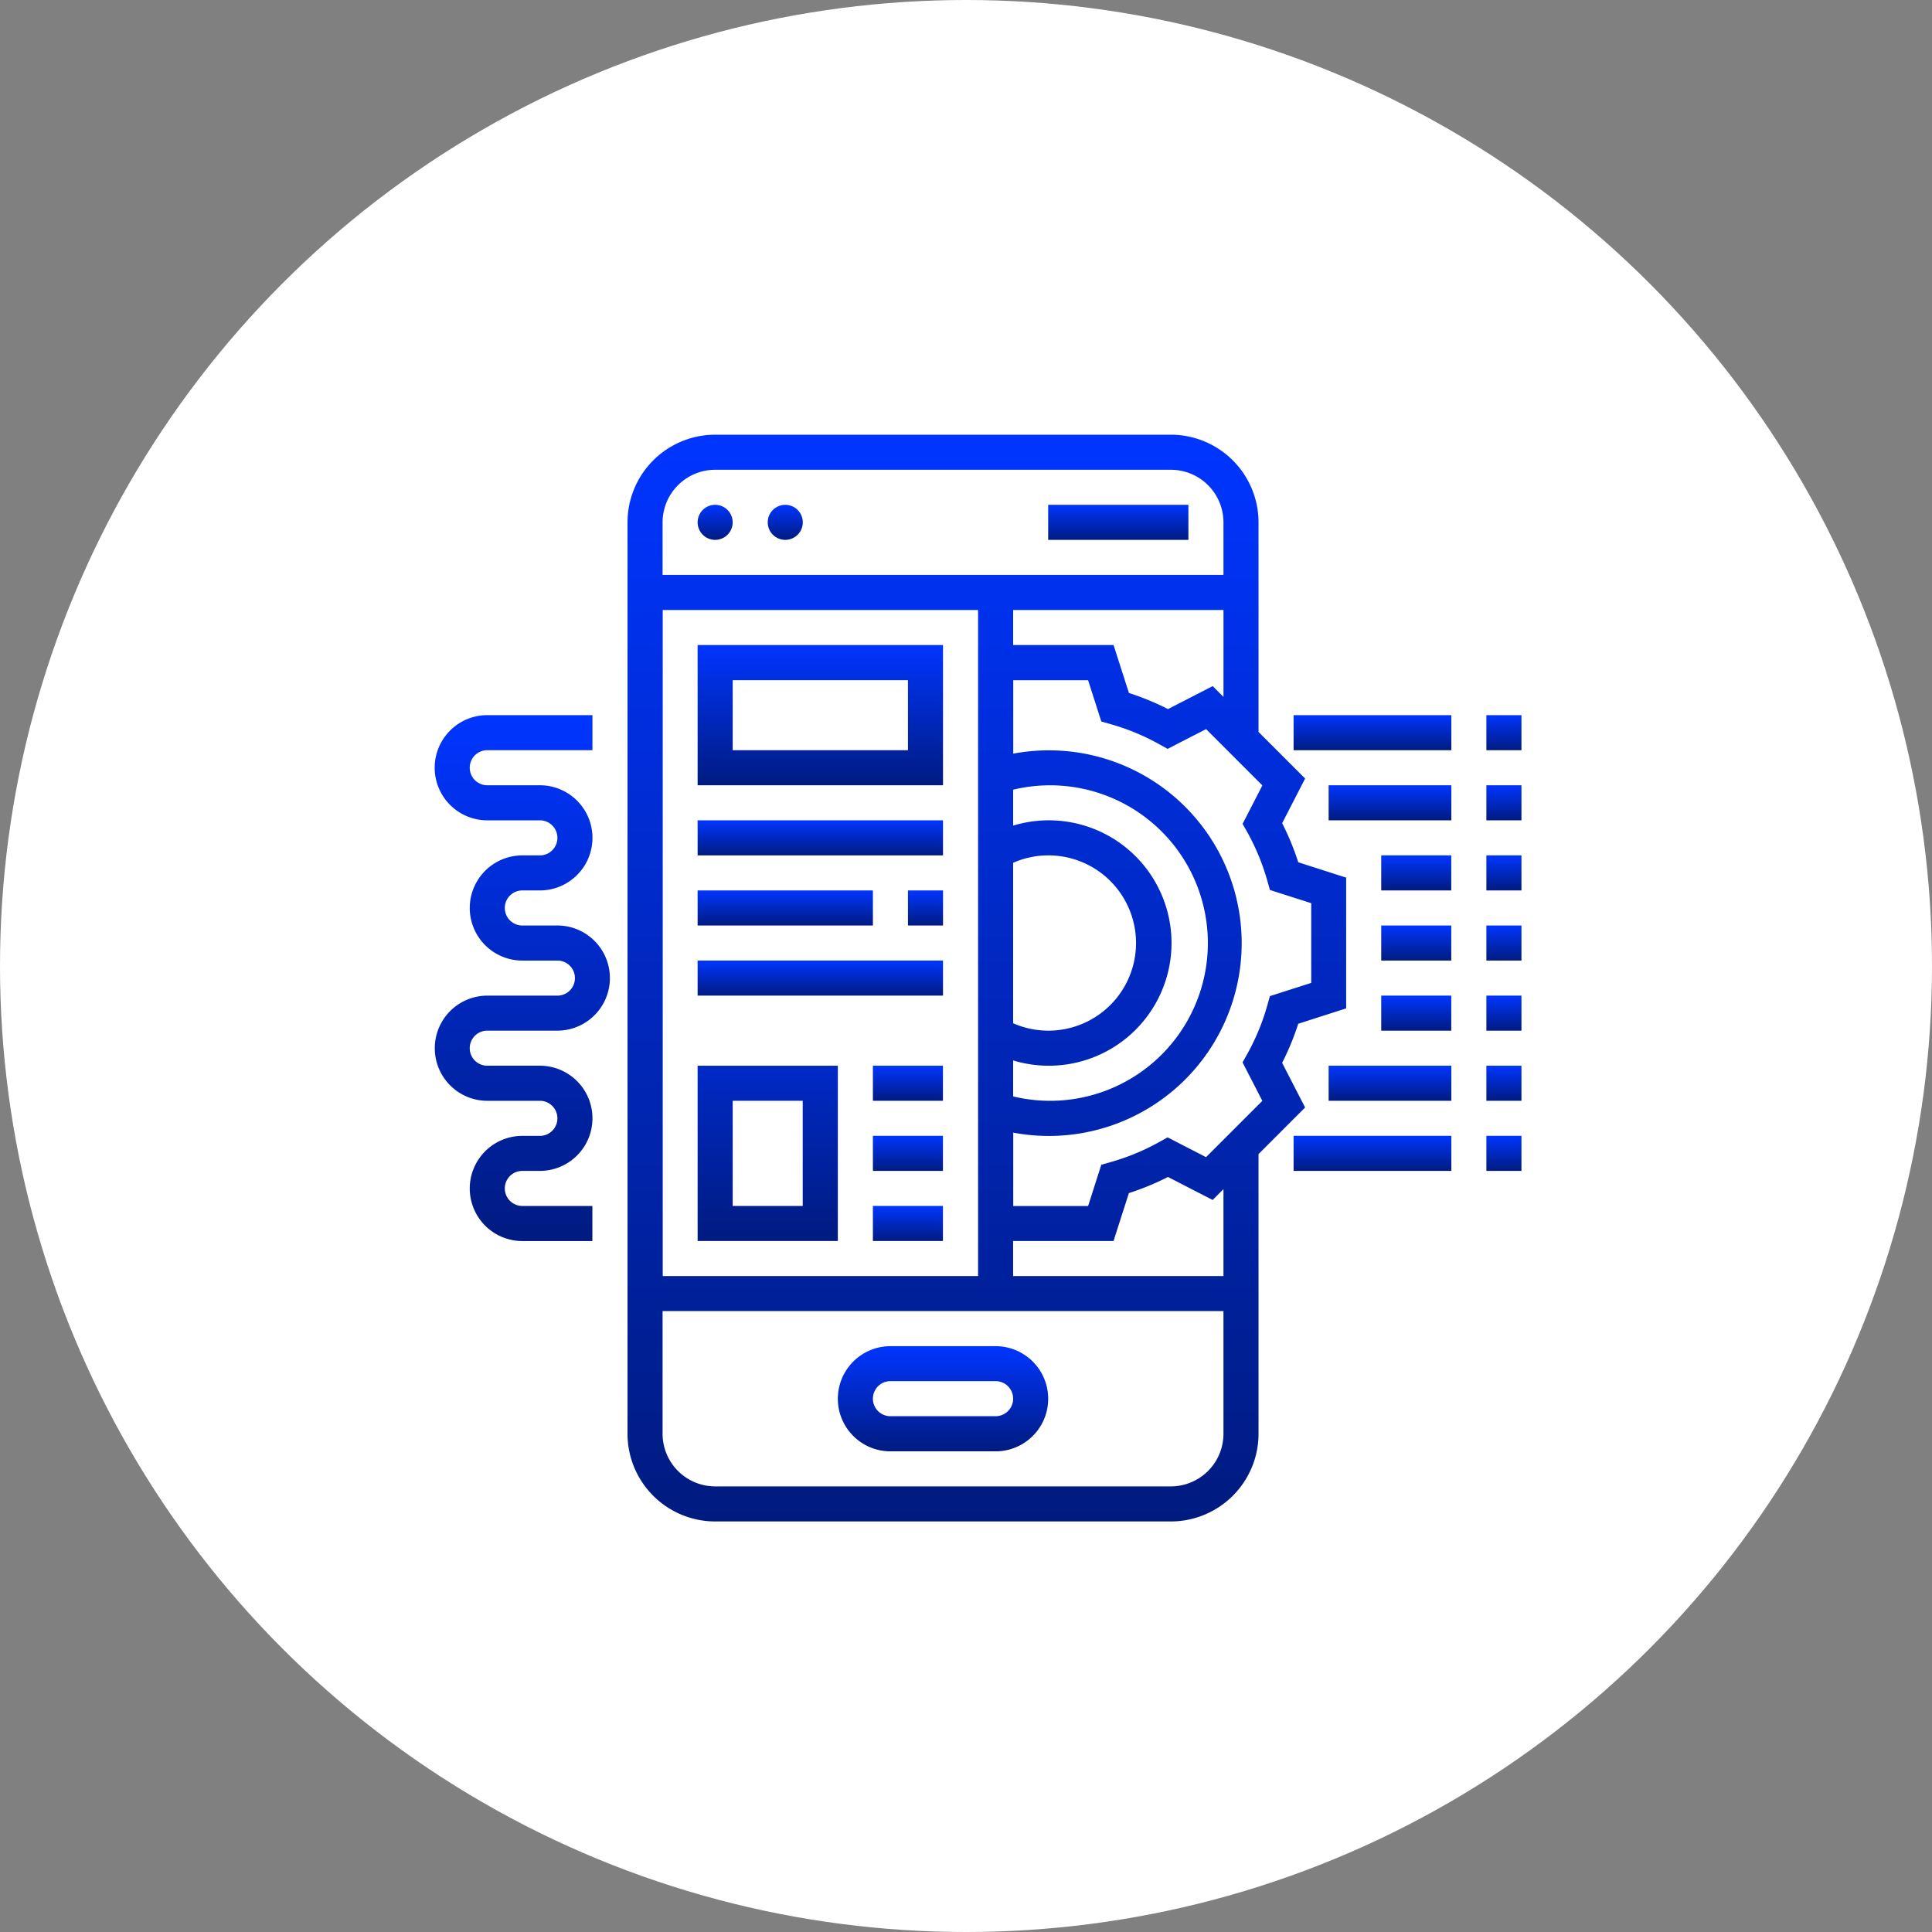 <svg xmlns="http://www.w3.org/2000/svg" xmlns:xlink="http://www.w3.org/1999/xlink" width="80" height="80" viewBox="0 0 80 80">
  <rect x="0" y="0" width="80" height="80" fill="#808080" stroke="none"/>
  <defs>
    <linearGradient id="linear-gradient" x1="0.5" x2="0.5" y2="1" gradientUnits="objectBoundingBox">
      <stop offset="0" stop-color="#0035ff"/>
      <stop offset="1" stop-color="#001b80"/>
    </linearGradient>
  </defs>
  <g id="Group_11418" data-name="Group 11418" transform="translate(-683 -1019)">
    <circle id="Ellipse_8" data-name="Ellipse 8" cx="40" cy="40" r="40" transform="translate(683 1019)" fill="#fff"/>
    <g id="automatizado" transform="translate(701 1037)">
      <circle id="Ellipse_11" data-name="Ellipse 11" cx="0.726" cy="0.726" r="0.726" transform="translate(10.887 2.903)" fill="url(#linear-gradient)"/>
      <circle id="Ellipse_12" data-name="Ellipse 12" cx="0.726" cy="0.726" r="0.726" transform="translate(13.79 2.903)" fill="url(#linear-gradient)"/>
      <path id="Path_499" data-name="Path 499" d="M35,4h5.806V5.452H35Z" transform="translate(-9.597 -1.097)" fill="url(#linear-gradient)"/>
      <path id="Path_500" data-name="Path 500" d="M29.532,52H25.177a2.177,2.177,0,1,0,0,4.355h4.355a2.177,2.177,0,1,0,0-4.355Zm0,2.9H25.177a.726.726,0,0,1,0-1.452h4.355a.726.726,0,1,1,0,1.452Z" transform="translate(-6.306 -14.258)" fill="url(#linear-gradient)"/>
      <path id="Path_501" data-name="Path 501" d="M39.058,27.859l-.952-1.849a10.853,10.853,0,0,0,.667-1.618l1.985-.637V18.341l-1.984-.636a10.84,10.84,0,0,0-.667-1.618l.952-1.85-1.93-1.929V3.629A3.633,3.633,0,0,0,33.5,0H14.629A3.633,3.633,0,0,0,11,3.629V41.371A3.633,3.633,0,0,0,14.629,45H33.5a3.633,3.633,0,0,0,3.629-3.629V29.789Zm-2.4-11.411a9.373,9.373,0,0,1,.837,2.029l.106.375,1.71.547v3.3l-1.71.548-.106.375a9.344,9.344,0,0,1-.837,2.029l-.191.34.82,1.593-2.331,2.331-1.593-.819-.34.19a9.373,9.373,0,0,1-2.029.837l-.375.106-.547,1.71h-3.1V28.9a7.984,7.984,0,1,0,0-15.693v-3.04h3.1l.548,1.71.375.106a9.41,9.41,0,0,1,2.029.837l.34.19,1.593-.819,2.331,2.331-.819,1.593Zm-24.2,18.39V7.258H25.516V34.839ZM26.968,17.726a3.629,3.629,0,1,1,0,6.645Zm0,8.184a5.081,5.081,0,1,0,0-9.723V14.7a6.532,6.532,0,1,1,0,12.7Zm8.263-15.5-1.85.952a10.84,10.84,0,0,0-1.618-.667L31.126,8.71H26.968V7.258h8.71v3.6Zm-20.6-8.958H33.5a2.18,2.18,0,0,1,2.177,2.177V5.806H12.452V3.629A2.18,2.18,0,0,1,14.629,1.452ZM33.5,43.548H14.629a2.18,2.18,0,0,1-2.177-2.177V36.29H35.677v5.081A2.18,2.18,0,0,1,33.5,43.548Zm2.177-8.71h-8.71V33.387h4.158l.636-1.984a10.84,10.84,0,0,0,1.618-.667l1.85.952.448-.448Z" transform="translate(-3.016)" fill="url(#linear-gradient)"/>
      <path id="Path_502" data-name="Path 502" d="M15,12v5.806H25.161V12Zm8.71,4.355H16.452v-2.9H23.71Z" transform="translate(-4.113 -3.29)" fill="url(#linear-gradient)"/>
      <path id="Path_503" data-name="Path 503" d="M15,43.258h5.806V36H15Zm1.452-5.806h2.9v4.355h-2.9Z" transform="translate(-4.113 -9.871)" fill="url(#linear-gradient)"/>
      <path id="Path_504" data-name="Path 504" d="M25,40h2.9v1.452H25Z" transform="translate(-6.855 -10.968)" fill="url(#linear-gradient)"/>
      <path id="Path_505" data-name="Path 505" d="M25,44h2.9v1.452H25Z" transform="translate(-6.855 -12.065)" fill="url(#linear-gradient)"/>
      <path id="Path_506" data-name="Path 506" d="M25,36h2.9v1.452H25Z" transform="translate(-6.855 -9.871)" fill="url(#linear-gradient)"/>
      <path id="Path_507" data-name="Path 507" d="M15,22H25.161v1.452H15Z" transform="translate(-4.113 -6.032)" fill="url(#linear-gradient)"/>
      <path id="Path_508" data-name="Path 508" d="M27,26h1.452v1.452H27Z" transform="translate(-7.403 -7.129)" fill="url(#linear-gradient)"/>
      <path id="Path_509" data-name="Path 509" d="M15,26h7.258v1.452H15Z" transform="translate(-4.113 -7.129)" fill="url(#linear-gradient)"/>
      <path id="Path_510" data-name="Path 510" d="M15,30H25.161v1.452H15Z" transform="translate(-4.113 -8.226)" fill="url(#linear-gradient)"/>
      <path id="Path_511" data-name="Path 511" d="M5.081,24.71H3.629a.726.726,0,0,1,0-1.452h.726a2.177,2.177,0,1,0,0-4.355H2.177a.726.726,0,0,1,0-1.452H6.532V16H2.177a2.177,2.177,0,0,0,0,4.355H4.355a.726.726,0,1,1,0,1.452H3.629a2.177,2.177,0,0,0,0,4.355H5.081a.726.726,0,1,1,0,1.452h-2.9a2.177,2.177,0,0,0,0,4.355H4.355a.726.726,0,0,1,0,1.452H3.629a2.177,2.177,0,1,0,0,4.355h2.9V36.323h-2.9a.726.726,0,0,1,0-1.452h.726a2.177,2.177,0,0,0,0-4.355H2.177a.726.726,0,1,1,0-1.452h2.9a2.177,2.177,0,1,0,0-4.355Z" transform="translate(0 -4.387)" fill="url(#linear-gradient)"/>
      <path id="Path_512" data-name="Path 512" d="M49,16h6.532v1.452H49Z" transform="translate(-13.435 -4.387)" fill="url(#linear-gradient)"/>
      <path id="Path_513" data-name="Path 513" d="M60,16h1.452v1.452H60Z" transform="translate(-16.452 -4.387)" fill="url(#linear-gradient)"/>
      <path id="Path_514" data-name="Path 514" d="M51,20h5.081v1.452H51Z" transform="translate(-13.984 -5.484)" fill="url(#linear-gradient)"/>
      <path id="Path_515" data-name="Path 515" d="M60,20h1.452v1.452H60Z" transform="translate(-16.452 -5.484)" fill="url(#linear-gradient)"/>
      <path id="Path_516" data-name="Path 516" d="M49,40h6.532v1.452H49Z" transform="translate(-13.435 -10.968)" fill="url(#linear-gradient)"/>
      <path id="Path_517" data-name="Path 517" d="M60,40h1.452v1.452H60Z" transform="translate(-16.452 -10.968)" fill="url(#linear-gradient)"/>
      <path id="Path_518" data-name="Path 518" d="M51,36h5.081v1.452H51Z" transform="translate(-13.984 -9.871)" fill="url(#linear-gradient)"/>
      <path id="Path_519" data-name="Path 519" d="M60,36h1.452v1.452H60Z" transform="translate(-16.452 -9.871)" fill="url(#linear-gradient)"/>
      <path id="Path_520" data-name="Path 520" d="M54,24h2.9v1.452H54Z" transform="translate(-14.806 -6.581)" fill="url(#linear-gradient)"/>
      <path id="Path_521" data-name="Path 521" d="M60,24h1.452v1.452H60Z" transform="translate(-16.452 -6.581)" fill="url(#linear-gradient)"/>
      <path id="Path_522" data-name="Path 522" d="M54,28h2.9v1.452H54Z" transform="translate(-14.806 -7.677)" fill="url(#linear-gradient)"/>
      <path id="Path_523" data-name="Path 523" d="M60,28h1.452v1.452H60Z" transform="translate(-16.452 -7.677)" fill="url(#linear-gradient)"/>
      <path id="Path_524" data-name="Path 524" d="M54,32h2.9v1.452H54Z" transform="translate(-14.806 -8.774)" fill="url(#linear-gradient)"/>
      <path id="Path_525" data-name="Path 525" d="M60,32h1.452v1.452H60Z" transform="translate(-16.452 -8.774)" fill="url(#linear-gradient)"/>
    </g>
  </g>
</svg>
